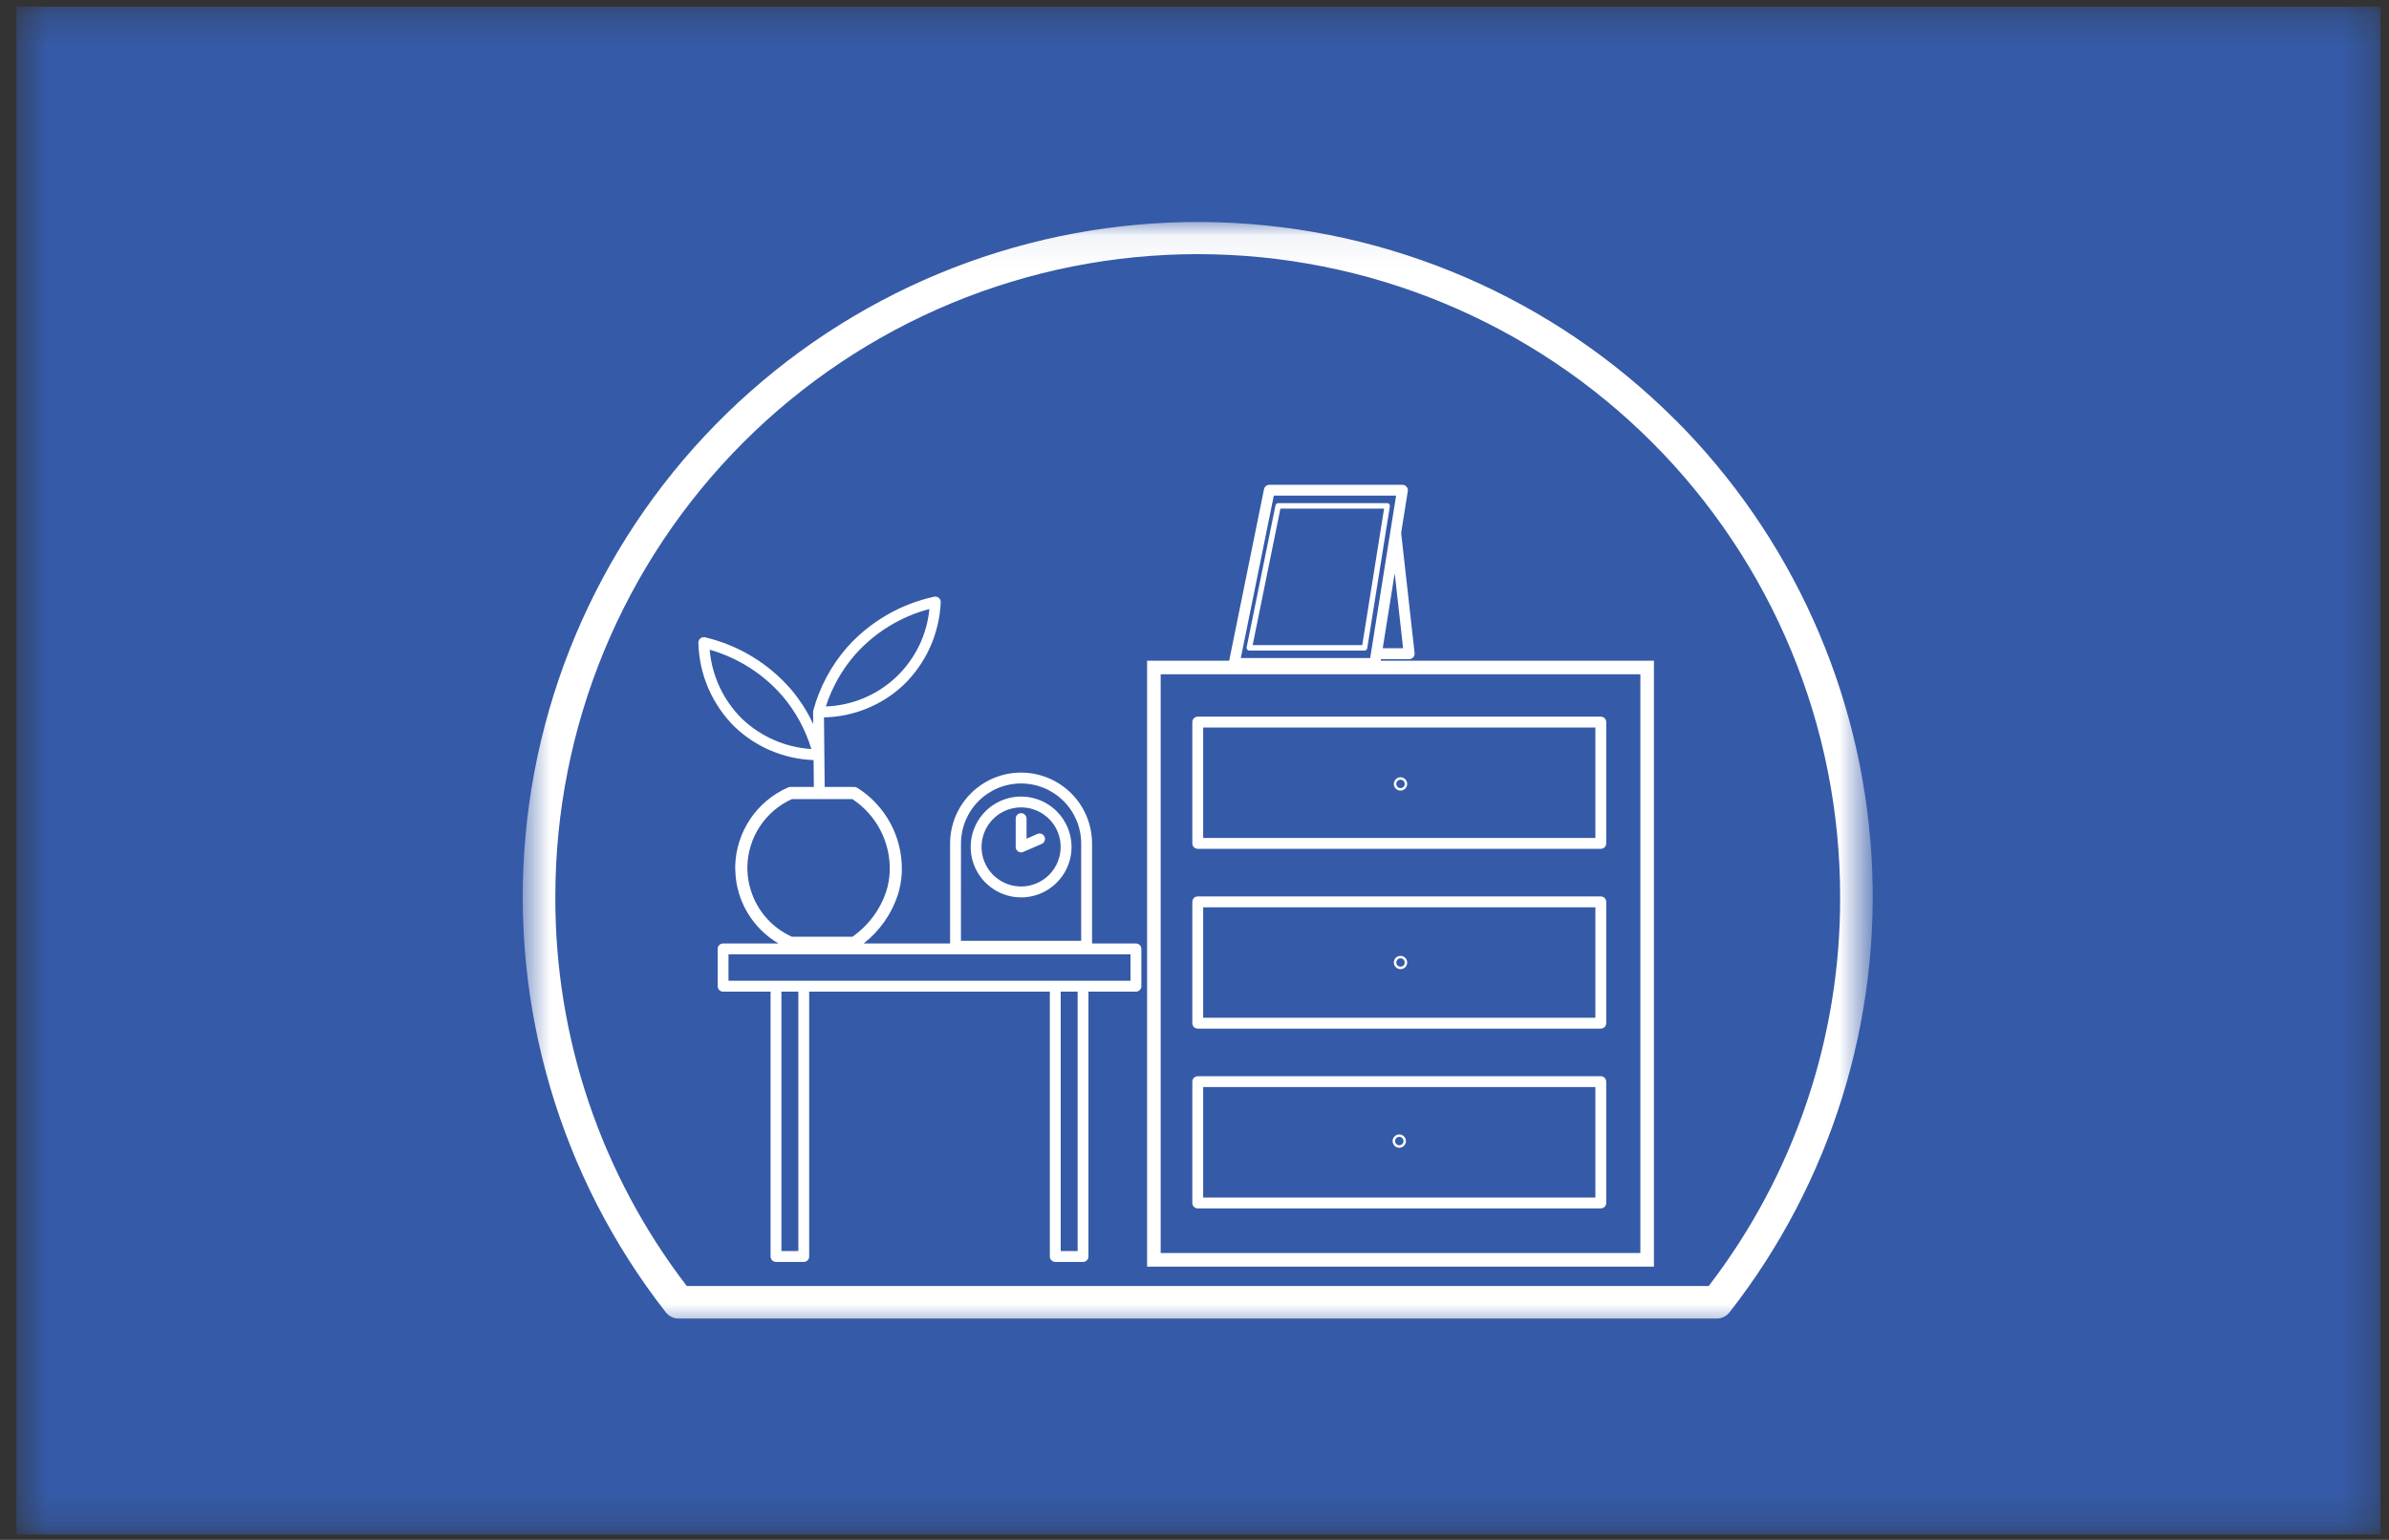 <svg width="76" height="49" viewBox="0 0 76 49" fill="none" xmlns="http://www.w3.org/2000/svg">
<rect x="0" y="0" width="76" height="49" fill="#333333" stroke="none"/>
<mask id="mask0_43_8459" style="mask-type:luminance" maskUnits="userSpaceOnUse" x="0" y="0" width="76" height="49">
<path d="M75.737 0.211H0.523V48.83H75.737V0.211Z" fill="white"/>
</mask>
<g mask="url(#mask0_43_8459)">
<path d="M75.731 0.211H0.523V48.83H75.731V0.211Z" fill="#355AA7"/>
<mask id="mask1_43_8459" style="mask-type:luminance" maskUnits="userSpaceOnUse" x="16" y="7" width="44" height="36">
<path d="M59.379 7.067H16.629V42.317H59.379V7.067Z" fill="white"/>
</mask>
<g mask="url(#mask1_43_8459)">
<path d="M43.337 20.528H39.85L40.733 16.184H44.031L43.337 20.528ZM44.197 16.041C44.189 16.032 44.179 16.024 44.168 16.019C44.156 16.014 44.144 16.011 44.131 16.011H40.662C40.642 16.011 40.623 16.018 40.607 16.03C40.592 16.043 40.581 16.061 40.577 16.08L39.659 20.598C39.656 20.61 39.657 20.623 39.66 20.636C39.663 20.648 39.669 20.66 39.677 20.67C39.685 20.68 39.695 20.688 39.707 20.693C39.718 20.699 39.731 20.702 39.744 20.702H43.41C43.43 20.702 43.45 20.694 43.466 20.681C43.481 20.668 43.492 20.649 43.495 20.628L44.215 16.111C44.218 16.099 44.217 16.087 44.213 16.074C44.21 16.062 44.204 16.051 44.196 16.042L44.197 16.041ZM52.184 39.873H36.924V21.456H52.184V39.873ZM40.523 15.772H44.413L43.589 20.939H39.473L40.523 15.772ZM44.636 20.628H43.988L44.369 18.24L44.636 20.628ZM43.933 20.974H44.83C44.854 20.974 44.878 20.97 44.9 20.96C44.922 20.95 44.942 20.935 44.959 20.917C44.975 20.899 44.987 20.877 44.994 20.854C45.002 20.831 45.004 20.806 45.002 20.782L44.574 16.958L44.786 15.627C44.79 15.602 44.788 15.577 44.782 15.553C44.775 15.529 44.763 15.507 44.746 15.488C44.73 15.469 44.71 15.454 44.687 15.443C44.664 15.433 44.64 15.427 44.615 15.427H40.381C40.341 15.427 40.303 15.44 40.272 15.466C40.241 15.491 40.22 15.526 40.212 15.565L39.103 21.025H36.492V40.306H52.616V21.025H43.924L43.933 20.974ZM33.23 26.626C33.248 26.669 33.249 26.716 33.232 26.759C33.215 26.801 33.182 26.836 33.14 26.854L32.553 27.109C32.531 27.119 32.508 27.124 32.484 27.124C32.451 27.124 32.418 27.114 32.39 27.095C32.366 27.08 32.346 27.058 32.332 27.033C32.319 27.008 32.312 26.98 32.312 26.951V26.048C32.312 26.003 32.33 25.959 32.362 25.926C32.395 25.894 32.438 25.876 32.484 25.876C32.53 25.876 32.574 25.894 32.606 25.926C32.639 25.959 32.657 26.003 32.657 26.048V26.688L33.002 26.537C33.023 26.528 33.045 26.523 33.068 26.523C33.091 26.522 33.113 26.526 33.135 26.534C33.156 26.543 33.175 26.555 33.191 26.571C33.208 26.587 33.221 26.606 33.23 26.626ZM32.484 28.209C32.235 28.209 31.992 28.136 31.785 27.997C31.578 27.859 31.417 27.663 31.322 27.433C31.226 27.203 31.201 26.95 31.25 26.706C31.299 26.461 31.418 26.237 31.594 26.061C31.77 25.885 31.995 25.765 32.239 25.717C32.483 25.668 32.736 25.693 32.966 25.788C33.196 25.884 33.392 26.045 33.531 26.252C33.669 26.459 33.742 26.702 33.742 26.951C33.742 27.285 33.609 27.605 33.374 27.84C33.138 28.076 32.818 28.209 32.484 28.209ZM32.484 25.347C32.167 25.347 31.857 25.441 31.593 25.617C31.329 25.793 31.123 26.044 31.002 26.337C30.88 26.63 30.849 26.953 30.91 27.264C30.972 27.575 31.125 27.861 31.35 28.086C31.574 28.31 31.86 28.463 32.171 28.525C32.482 28.587 32.805 28.555 33.098 28.434C33.391 28.312 33.642 28.106 33.818 27.843C33.995 27.579 34.089 27.268 34.089 26.951C34.088 26.526 33.919 26.118 33.618 25.817C33.317 25.516 32.91 25.347 32.484 25.347ZM35.965 31.209H23.175V30.367H35.964V31.209H35.965ZM34.282 39.809H33.744V31.555H34.282V39.809ZM25.397 39.809H24.859V31.555H25.397V39.809ZM23.889 28.341C23.822 28.134 23.785 27.919 23.778 27.702C23.776 27.659 23.776 27.615 23.776 27.57C23.786 27.116 23.925 26.674 24.175 26.295C24.426 25.916 24.779 25.615 25.193 25.428H27.117C27.495 25.678 27.802 26.02 28.01 26.422C28.218 26.824 28.32 27.273 28.305 27.726C28.305 27.738 28.303 27.751 28.303 27.763C28.292 27.966 28.256 28.167 28.195 28.361C28.001 28.948 27.623 29.455 27.117 29.809H25.194C24.885 29.67 24.61 29.468 24.385 29.215C24.16 28.962 23.992 28.665 23.89 28.343L23.889 28.341ZM27.203 20.831C27.831 20.125 28.653 19.62 29.566 19.38C29.487 20.208 29.109 20.979 28.503 21.55C27.897 22.12 27.104 22.451 26.272 22.48C26.468 21.873 26.785 21.312 27.203 20.831ZM23.608 22.875C23.013 22.287 22.647 21.507 22.576 20.675C23.484 20.933 24.297 21.453 24.911 22.17C25.32 22.659 25.627 23.225 25.811 23.836C24.987 23.783 24.207 23.443 23.608 22.875ZM30.571 26.843C30.571 26.336 30.773 25.849 31.131 25.491C31.49 25.132 31.976 24.931 32.483 24.931C32.99 24.931 33.477 25.132 33.835 25.491C34.194 25.849 34.395 26.336 34.395 26.843V29.937H30.57L30.571 26.843ZM36.137 30.023H34.741V26.843C34.741 26.244 34.504 25.669 34.08 25.246C33.657 24.823 33.082 24.585 32.483 24.585C31.884 24.585 31.31 24.823 30.887 25.246C30.463 25.669 30.225 26.244 30.225 26.843V30.023H27.475C27.984 29.625 28.363 29.085 28.564 28.471C28.634 28.248 28.676 28.017 28.688 27.783C28.689 27.756 28.689 27.727 28.689 27.698C28.7 27.176 28.575 26.66 28.328 26.2C28.08 25.74 27.719 25.351 27.277 25.072C27.246 25.051 27.21 25.04 27.172 25.041H26.235L26.213 22.828C27.147 22.809 28.042 22.448 28.727 21.813C29.455 21.118 29.885 20.168 29.927 19.162C29.928 19.136 29.923 19.11 29.912 19.086C29.901 19.062 29.885 19.041 29.865 19.024C29.845 19.007 29.822 18.995 29.796 18.989C29.771 18.983 29.744 18.982 29.718 18.988C28.645 19.219 27.673 19.785 26.942 20.605C26.439 21.183 26.073 21.869 25.872 22.61L25.871 22.618L25.869 22.637L25.867 22.653V22.658L25.87 23.04C25.687 22.647 25.453 22.281 25.175 21.949C24.46 21.116 23.498 20.531 22.43 20.28C22.404 20.274 22.378 20.274 22.352 20.28C22.326 20.286 22.302 20.298 22.282 20.314C22.262 20.33 22.245 20.351 22.234 20.375C22.223 20.398 22.217 20.424 22.217 20.451C22.24 21.457 22.652 22.415 23.367 23.124C24.046 23.776 24.942 24.154 25.882 24.187L25.891 25.041H25.151C25.125 25.041 25.099 25.046 25.074 25.056C24.584 25.27 24.164 25.619 23.866 26.063C23.567 26.508 23.402 27.028 23.389 27.563C23.389 27.6 23.389 27.638 23.391 27.675C23.395 27.937 23.436 28.198 23.514 28.448C23.721 29.11 24.168 29.672 24.767 30.023H23.003C22.957 30.023 22.914 30.041 22.881 30.073C22.849 30.106 22.831 30.149 22.831 30.195V31.383C22.831 31.429 22.849 31.473 22.881 31.505C22.914 31.538 22.957 31.556 23.003 31.556H24.514V39.984C24.514 40.006 24.519 40.029 24.527 40.05C24.536 40.071 24.549 40.09 24.565 40.106C24.581 40.122 24.6 40.134 24.621 40.143C24.642 40.152 24.664 40.156 24.687 40.156H25.57C25.593 40.156 25.615 40.152 25.636 40.143C25.657 40.134 25.676 40.122 25.692 40.106C25.708 40.09 25.721 40.071 25.729 40.05C25.738 40.029 25.742 40.006 25.742 39.984V31.556H33.398V39.984C33.398 40.006 33.403 40.029 33.411 40.05C33.42 40.071 33.433 40.09 33.449 40.106C33.465 40.122 33.484 40.134 33.505 40.143C33.526 40.152 33.548 40.156 33.571 40.156H34.454C34.476 40.156 34.499 40.152 34.52 40.143C34.541 40.134 34.56 40.122 34.576 40.106C34.592 40.09 34.605 40.071 34.613 40.05C34.622 40.029 34.626 40.006 34.626 39.984V31.556H36.137C36.183 31.556 36.227 31.538 36.259 31.505C36.292 31.473 36.31 31.429 36.31 31.383V30.195C36.31 30.173 36.305 30.15 36.297 30.129C36.288 30.108 36.275 30.089 36.259 30.073C36.243 30.057 36.224 30.044 36.203 30.036C36.182 30.027 36.16 30.023 36.137 30.023ZM44.514 36.444C44.488 36.444 44.462 36.436 44.44 36.421C44.418 36.407 44.401 36.386 44.391 36.361C44.38 36.337 44.378 36.31 44.383 36.284C44.388 36.258 44.401 36.234 44.42 36.215C44.438 36.197 44.462 36.184 44.488 36.179C44.514 36.173 44.541 36.176 44.566 36.186C44.59 36.196 44.611 36.214 44.626 36.236C44.641 36.258 44.648 36.283 44.648 36.31C44.648 36.346 44.634 36.38 44.609 36.405C44.584 36.43 44.55 36.444 44.514 36.444ZM44.514 36.099C44.472 36.099 44.431 36.111 44.397 36.135C44.362 36.158 44.334 36.191 44.318 36.23C44.302 36.269 44.298 36.311 44.306 36.352C44.315 36.393 44.335 36.431 44.364 36.461C44.394 36.491 44.432 36.511 44.473 36.519C44.514 36.527 44.557 36.523 44.596 36.507C44.634 36.491 44.667 36.464 44.691 36.429C44.714 36.394 44.727 36.353 44.727 36.311C44.726 36.255 44.704 36.201 44.664 36.161C44.624 36.121 44.571 36.099 44.514 36.099ZM44.554 30.761C44.527 30.761 44.502 30.753 44.48 30.739C44.457 30.724 44.44 30.703 44.43 30.679C44.42 30.654 44.417 30.627 44.422 30.601C44.428 30.575 44.44 30.551 44.459 30.532C44.478 30.514 44.502 30.501 44.528 30.496C44.554 30.491 44.581 30.494 44.605 30.504C44.63 30.514 44.651 30.531 44.665 30.553C44.68 30.575 44.688 30.601 44.688 30.627C44.688 30.663 44.674 30.697 44.649 30.722C44.623 30.747 44.589 30.761 44.554 30.761ZM44.554 30.416C44.512 30.416 44.471 30.428 44.436 30.452C44.401 30.475 44.374 30.508 44.358 30.547C44.342 30.586 44.338 30.628 44.346 30.669C44.354 30.711 44.374 30.748 44.404 30.778C44.434 30.808 44.471 30.828 44.513 30.836C44.554 30.844 44.596 30.84 44.635 30.824C44.674 30.808 44.707 30.781 44.73 30.746C44.754 30.711 44.766 30.67 44.766 30.628C44.766 30.572 44.743 30.518 44.704 30.478C44.664 30.439 44.61 30.416 44.554 30.416ZM44.554 25.079C44.527 25.079 44.502 25.071 44.48 25.056C44.457 25.041 44.44 25.02 44.43 24.996C44.42 24.971 44.417 24.944 44.422 24.918C44.428 24.892 44.44 24.869 44.459 24.85C44.478 24.831 44.502 24.818 44.528 24.813C44.554 24.808 44.581 24.811 44.605 24.821C44.63 24.831 44.651 24.848 44.665 24.87C44.68 24.892 44.688 24.918 44.688 24.945C44.688 24.98 44.674 25.014 44.649 25.039C44.623 25.064 44.589 25.079 44.554 25.079ZM44.554 24.733C44.512 24.733 44.471 24.746 44.436 24.769C44.401 24.792 44.374 24.826 44.358 24.864C44.342 24.903 44.338 24.946 44.346 24.987C44.354 25.028 44.374 25.066 44.404 25.095C44.434 25.125 44.471 25.145 44.513 25.154C44.554 25.162 44.596 25.158 44.635 25.142C44.674 25.125 44.707 25.098 44.73 25.063C44.754 25.029 44.766 24.988 44.766 24.945C44.766 24.889 44.743 24.835 44.704 24.796C44.664 24.756 44.61 24.733 44.554 24.733ZM38.276 34.592H50.753V38.107H38.276L38.276 34.592ZM38.103 38.453H50.925C50.971 38.453 51.015 38.435 51.047 38.403C51.08 38.37 51.098 38.326 51.098 38.281V34.419C51.098 34.374 51.08 34.33 51.047 34.297C51.015 34.265 50.971 34.247 50.925 34.247H38.103C38.057 34.247 38.014 34.265 37.981 34.297C37.949 34.33 37.931 34.374 37.931 34.419V38.281C37.931 38.326 37.949 38.37 37.981 38.403C38.014 38.435 38.057 38.453 38.103 38.453ZM38.276 28.871H50.753V32.386H38.276L38.276 28.871ZM38.103 32.732H50.925C50.948 32.732 50.971 32.727 50.991 32.718C51.012 32.71 51.031 32.697 51.047 32.681C51.063 32.665 51.076 32.646 51.085 32.625C51.094 32.604 51.098 32.582 51.098 32.559V28.698C51.098 28.675 51.094 28.653 51.085 28.632C51.076 28.611 51.063 28.592 51.047 28.576C51.032 28.56 51.012 28.547 50.992 28.538C50.971 28.53 50.948 28.526 50.925 28.526H38.103C38.081 28.526 38.058 28.53 38.037 28.538C38.016 28.547 37.997 28.56 37.981 28.576C37.965 28.592 37.953 28.611 37.944 28.632C37.935 28.653 37.931 28.675 37.931 28.698V32.559C37.931 32.582 37.935 32.604 37.944 32.625C37.953 32.646 37.965 32.665 37.981 32.681C37.997 32.697 38.016 32.71 38.037 32.718C38.058 32.727 38.081 32.732 38.103 32.732ZM38.276 23.15H50.753V26.664H38.276L38.276 23.15ZM38.103 27.011H50.925C50.948 27.011 50.971 27.006 50.991 26.997C51.012 26.989 51.031 26.976 51.047 26.96C51.063 26.944 51.076 26.925 51.085 26.904C51.094 26.883 51.098 26.86 51.098 26.838V22.977C51.098 22.954 51.094 22.932 51.085 22.911C51.076 22.89 51.063 22.871 51.047 22.855C51.031 22.839 51.012 22.826 50.991 22.817C50.971 22.809 50.948 22.804 50.925 22.804H38.103C38.081 22.804 38.058 22.809 38.037 22.817C38.016 22.826 37.997 22.839 37.981 22.855C37.965 22.871 37.953 22.89 37.944 22.911C37.935 22.932 37.931 22.954 37.931 22.977V26.838C37.931 26.86 37.935 26.883 37.944 26.904C37.953 26.925 37.965 26.944 37.981 26.96C37.997 26.976 38.016 26.989 38.037 26.997C38.058 27.006 38.081 27.011 38.103 27.011ZM54.358 40.923H21.848C19.122 37.371 17.651 33.015 17.667 28.538C17.665 25.853 18.192 23.194 19.218 20.713C20.244 18.232 21.749 15.977 23.647 14.078C25.545 12.179 27.799 10.672 30.279 9.644C32.759 8.616 35.418 8.087 38.103 8.087C40.788 8.087 43.446 8.616 45.927 9.644C48.407 10.672 50.661 12.179 52.559 14.078C54.456 15.977 55.961 18.232 56.987 20.713C58.014 23.194 58.541 25.853 58.539 28.538C58.555 33.015 57.084 37.371 54.358 40.923ZM53.287 13.354C49.42 9.487 44.223 7.241 38.757 7.074C33.291 6.908 27.968 8.833 23.872 12.457C19.777 16.081 17.218 21.131 16.719 26.576C16.219 32.022 17.816 37.453 21.183 41.762L21.187 41.766L21.206 41.788L21.222 41.805L21.239 41.821C21.245 41.828 21.252 41.834 21.26 41.839L21.275 41.851L21.3 41.87L21.316 41.88L21.342 41.896L21.364 41.907L21.387 41.918C21.396 41.922 21.406 41.925 21.415 41.928L21.434 41.935C21.443 41.939 21.454 41.94 21.463 41.943L21.483 41.948L21.509 41.952L21.534 41.956L21.556 41.958L21.585 41.959H54.613C54.632 41.959 54.65 41.958 54.669 41.956L54.679 41.954C54.694 41.952 54.709 41.95 54.724 41.947L54.737 41.943C54.75 41.939 54.764 41.936 54.777 41.932L54.794 41.926L54.828 41.912L54.846 41.903C54.856 41.898 54.866 41.892 54.876 41.886L54.895 41.874L54.923 41.855L54.94 41.842C54.954 41.83 54.968 41.818 54.98 41.806L54.986 41.798C54.998 41.787 55.008 41.775 55.018 41.763L55.022 41.758C58.25 37.627 59.855 32.458 59.536 27.225C59.216 21.992 56.993 17.057 53.287 13.35L53.287 13.354Z" fill="white"/>
</g>
</g>
</svg>
